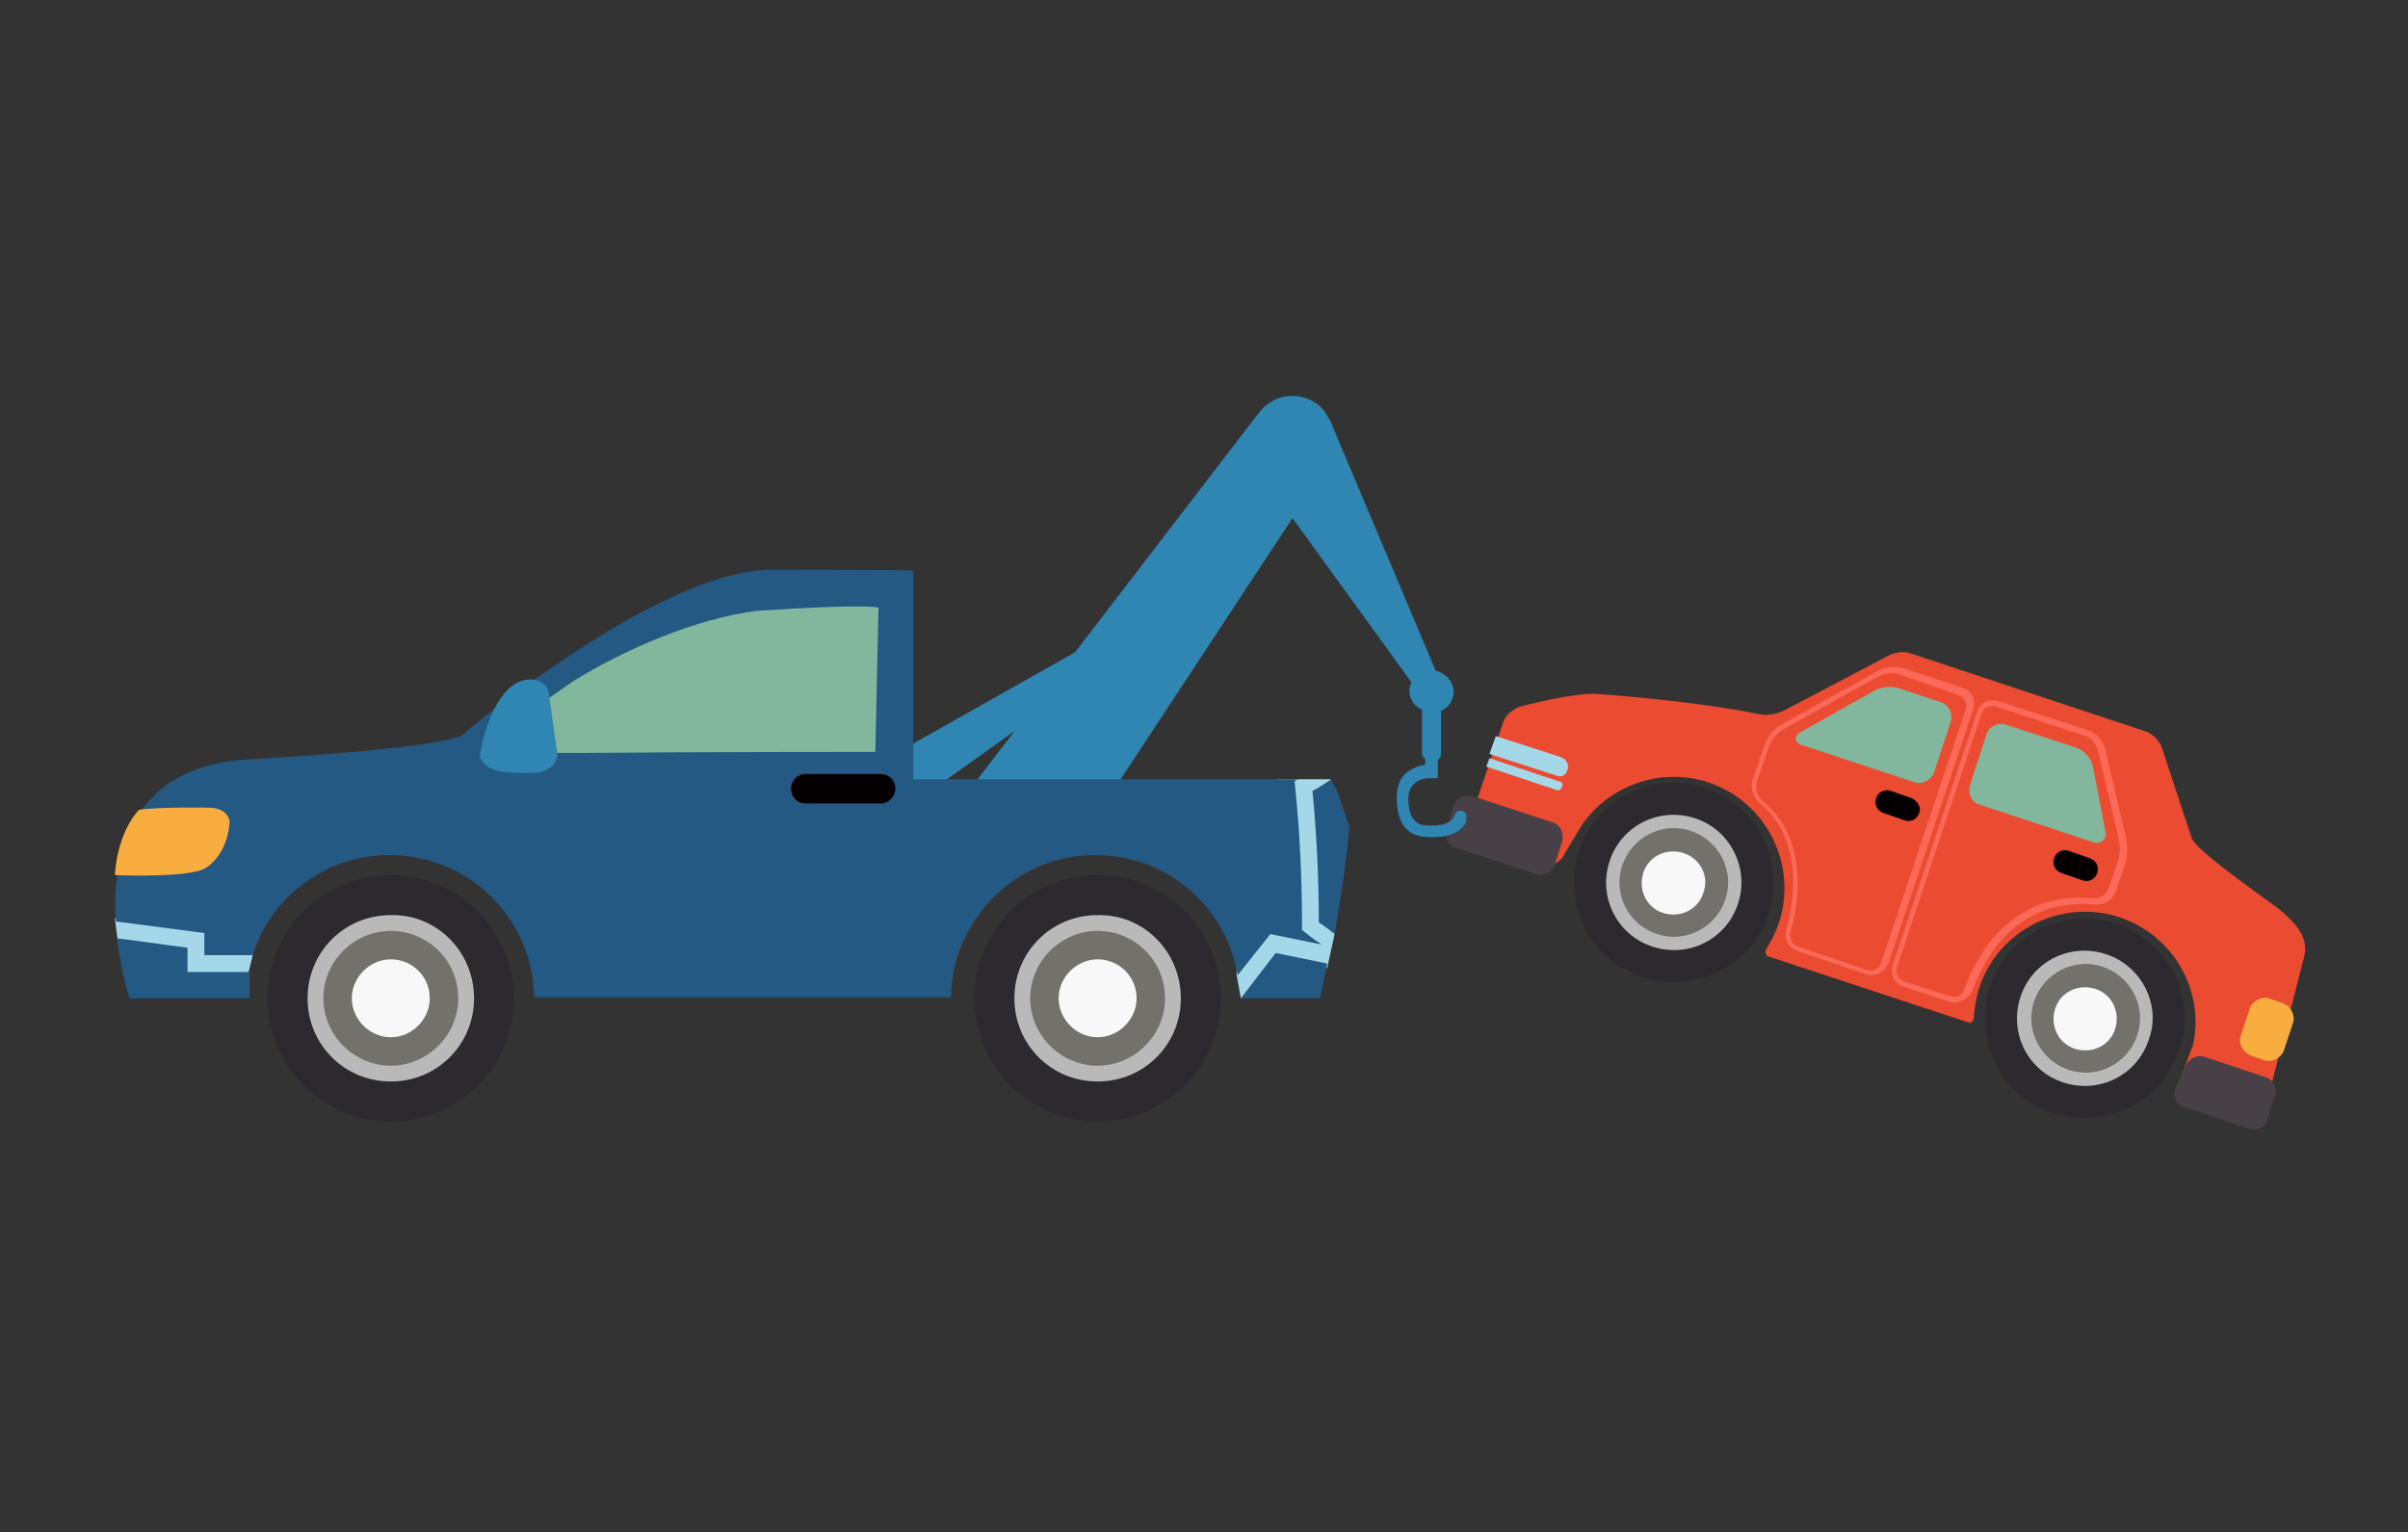 <?xml version="1.0" encoding="utf-8"?>
<!-- Generator: Adobe Illustrator 22.1.0, SVG Export Plug-In . SVG Version: 6.00 Build 0)  -->
<svg version="1.1" id="圖層_1" xmlns="http://www.w3.org/2000/svg" xmlns:xlink="http://www.w3.org/1999/xlink" x="0px" y="0px"
	 viewBox="0 0 228.6 145.5" style="enable-background:new 0 0 228.6 145.5;" xml:space="preserve">
<rect x="0" y="0" width="228.6" height="145.5" fill="#333333" stroke="none"/>
<style type="text/css">
	.st0{clip-path:url(#SVGID_3_);fill:#EB4B31;}
	.st1{clip-path:url(#SVGID_3_);fill:#F8AD3E;}
	.st2{clip-path:url(#SVGID_3_);fill:#474046;}
	.st3{clip-path:url(#SVGID_3_);fill:#82B79E;}
	.st4{clip-path:url(#SVGID_3_);fill:#040002;}
	.st5{clip-path:url(#SVGID_3_);fill:#FC6959;}
	.st6{clip-path:url(#SVGID_3_);fill:#2D2A2F;}
	.st7{clip-path:url(#SVGID_3_);fill:#B9B9B9;}
	.st8{clip-path:url(#SVGID_3_);fill:#73716B;}
	.st9{clip-path:url(#SVGID_3_);fill:#F9F8F9;}
	.st10{clip-path:url(#SVGID_3_);fill:#A4D7E7;}
	.st11{fill:#82B79E;}
	.st12{fill:#245983;}
	.st13{fill:#A4D7E7;}
	.st14{clip-path:url(#SVGID_4_);fill:#3086B2;}
	.st15{clip-path:url(#SVGID_4_);fill:#245983;}
	.st16{clip-path:url(#SVGID_4_);fill:#2D2A2F;}
	.st17{clip-path:url(#SVGID_4_);fill:#B9B9B9;}
	.st18{clip-path:url(#SVGID_4_);fill:#73716B;}
	.st19{clip-path:url(#SVGID_4_);fill:#F9F8F9;}
	.st20{clip-path:url(#SVGID_4_);fill:#F8AD3E;}
	.st21{clip-path:url(#SVGID_4_);fill:#040002;}
</style>
<g>
	<defs>
		
			<rect id="SVGID_1_" x="161.4" y="39.9" transform="matrix(0.315 -0.949 0.949 0.315 46.194 226.41)" width="37.2" height="82.7"/>
	</defs>
	<clipPath id="SVGID_3_">
		<use xlink:href="#SVGID_1_"  style="overflow:visible;"/>
	</clipPath>
	<path class="st0" d="M205.3,71.2c-0.2-0.8-0.9-1.5-1.7-1.8l-21.9-7.3c-0.8-0.3-1.8-0.2-2.5,0.2l-9.7,5.1c-0.8,0.4-1.7,0.6-2.6,0.4
		c0,0-4.8-1.1-15.2-1.9c-2.1-0.2-7.4,1.2-7.4,1.2c-0.8,0.3-1.5,0.9-1.7,1.8l-3.1,9.2c-0.2,0.7,0.1,1.5,0.9,1.8l6,2.1
		c0.8,0.3,1.6,0,2-0.7l1.8-3c2.6-3.7,7.4-5.5,12-4c6.5,2.2,9.2,9.9,5.6,15.6c-0.1,0.2-0.2,0.4-0.2,0.5c0,0.2,0.1,0.3,0.2,0.4
		l19.1,6.3c0.2,0,0.3,0,0.4-0.2c0.1-0.2,0.1-0.3,0.1-0.5c0.1-0.9,0.2-1.7,0.5-2.6c1.8-5.5,7.8-8.5,13.3-6.7c5.1,1.7,8.1,6.9,7,12.1
		c-0.1,0.2-0.6,1.7-1.1,2.9c-0.3,0.7,0.1,1.5,0.8,1.7l5.6,1.8c0.7,0.2,1.5-0.2,1.7-0.9l3.4-13.3c0.2-0.9,1.2-2.7-3.1-5.7
		c-5.8-4.2-7.3-5.5-7.5-6.3L205.3,71.2z"/>
	<path class="st1" d="M212.7,98.4c-0.2,0.7,0.2,1.5,0.9,1.8l1.4,0.5c0.7,0.2,1.5-0.2,1.8-0.9l0.9-2.7c0.2-0.7-0.2-1.5-0.9-1.8
		l-1.4-0.5c-0.7-0.2-1.5,0.2-1.8,0.9L212.7,98.4z"/>
	<path class="st2" d="M138,76.5c0.2-0.7,1-1.1,1.8-0.9l7.6,2.5c0.7,0.2,1.1,1,0.9,1.8l-0.7,2.2c-0.2,0.7-1,1.1-1.8,0.9l-7.6-2.5
		c-0.7-0.2-1.1-1-0.9-1.8L138,76.5z"/>
	<path class="st2" d="M207.5,101.2c0.3-0.7,1.1-1.1,1.9-0.8l5.7,1.9c0.7,0.2,1.1,1,0.9,1.8l-0.7,2.2c-0.2,0.7-1,1.1-1.8,0.9
		l-6.2-2.1c-0.7-0.2-1.1-1-0.8-1.7L207.5,101.2z"/>
	<path class="st3" d="M188.6,69.7c0.2-0.7,1-1.1,1.8-0.9l6.7,2.2c0.8,0.3,1.4,1,1.6,1.8l1.2,6.3c0.1,0.6-0.5,1.1-1.1,0.9l-10.9-3.6
		c-0.7-0.2-1.1-1-0.9-1.8L188.6,69.7z"/>
	<path class="st4" d="M195,81.5c-0.2,0.6,0.1,1.2,0.7,1.4l2,0.7c0.6,0.2,1.2-0.1,1.4-0.7c0.2-0.6-0.1-1.2-0.7-1.4l-2-0.7
		C195.8,80.6,195.2,80.9,195,81.5"/>
	<path class="st5" d="M185,95.1l-4.3-1.4c-0.9-0.3-1.3-1.2-1-2.1l8-24c0.3-0.9,1.2-1.3,2.1-1l8.3,2.7c0.9,0.3,1.6,1,1.8,2l1.9,8.1
		c0.2,0.9,0.2,1.9-0.1,2.8l-0.8,2.4c-0.3,0.8-1.1,1.4-2.1,1.3c-7.6-0.7-10.6,5.5-11.6,8.3C186.7,95,185.8,95.4,185,95.1 M189.5,67.1
		c-0.6-0.2-1.2,0.1-1.4,0.7l-8,24c-0.2,0.6,0.1,1.2,0.7,1.4l4.3,1.4c0.6,0.2,1.2-0.1,1.4-0.7c1-2.8,4.2-9.3,12.1-8.6
		c0.7,0.1,1.4-0.3,1.6-1L201,82c0.3-0.8,0.3-1.7,0.1-2.5l-1.9-8.1c-0.2-0.8-0.7-1.4-1.5-1.6L189.5,67.1z"/>
	<path class="st3" d="M185.2,68.5c0.2-0.7-0.1-1.5-0.9-1.8l-3.9-1.3c-0.8-0.3-1.8-0.2-2.5,0.2l-7.1,4c-0.5,0.3-0.4,0.9,0.1,1.1
		l10.9,3.6c0.7,0.2,1.5-0.2,1.8-0.9L185.2,68.5z"/>
	<path class="st4" d="M182.2,77.2c-0.2,0.6-0.8,0.9-1.4,0.7l-2-0.7c-0.6-0.2-0.9-0.8-0.7-1.4c0.2-0.6,0.8-0.9,1.4-0.7l2,0.7
		C182.1,76.1,182.4,76.7,182.2,77.2"/>
	<path class="st5" d="M177.1,92.5l-6.5-2.2c-0.8-0.3-1.3-1.2-1-2.1c0.7-2.4,1.7-8.3-2.4-11.8c-0.8-0.6-1.1-1.6-0.8-2.4l1.1-3.2
		c0.3-0.9,0.9-1.7,1.8-2.1l8.8-4.9c0.8-0.5,1.8-0.6,2.7-0.3l5.5,1.8c0.9,0.3,1.3,1.2,1,2.1l-8,24C178.9,92.4,178,92.8,177.1,92.5
		 M180.5,64.1c-0.8-0.3-1.6-0.2-2.3,0.2l-8.8,4.9c-0.7,0.4-1.3,1.1-1.5,1.8l-1.1,3.2c-0.2,0.6,0,1.4,0.6,1.9
		c4.4,3.7,3.3,9.9,2.6,12.3c-0.2,0.6,0.1,1.3,0.7,1.5l6.5,2.2c0.6,0.2,1.2-0.1,1.4-0.7l8-24c0.2-0.6-0.1-1.2-0.7-1.4L180.5,64.1z"/>
	<path class="st6" d="M167.9,86.8c-1.6,5-7,7.6-12,6c-5-1.6-7.6-7-6-12c1.6-5,7-7.6,12-6C166.8,76.5,169.5,81.8,167.9,86.8"/>
	<path class="st7" d="M165,85.8c-1.1,3.4-4.7,5.2-8.1,4.1c-3.4-1.1-5.2-4.7-4.1-8.1c1.1-3.4,4.7-5.2,8.1-4.1
		C164.3,78.8,166.1,82.5,165,85.8"/>
	<path class="st8" d="M163.8,85.4c-0.9,2.7-3.8,4.2-6.5,3.3c-2.7-0.9-4.2-3.8-3.3-6.5c0.9-2.7,3.8-4.2,6.5-3.3
		C163.2,79.8,164.7,82.7,163.8,85.4"/>
	<path class="st9" d="M161.7,84.8c-0.5,1.6-2.2,2.4-3.8,1.9c-1.6-0.5-2.4-2.2-1.9-3.8c0.5-1.6,2.2-2.4,3.8-1.9
		C161.4,81.5,162.3,83.2,161.7,84.8"/>
	<path class="st6" d="M206.9,99.7c-1.6,5-7,7.6-12,6c-5-1.6-7.6-7-6-12c1.6-5,7-7.6,12-6C205.9,89.4,208.6,94.7,206.9,99.7"/>
	<path class="st7" d="M204,98.7c-1.1,3.4-4.7,5.2-8.1,4.1c-3.4-1.1-5.2-4.7-4.1-8.1c1.1-3.4,4.7-5.2,8.1-4.1
		C203.3,91.7,205.2,95.4,204,98.7"/>
	<path class="st8" d="M202.9,98.3c-0.9,2.7-3.8,4.2-6.5,3.3c-2.7-0.9-4.2-3.8-3.3-6.5c0.9-2.7,3.8-4.2,6.5-3.3
		C202.3,92.7,203.8,95.6,202.9,98.3"/>
	<path class="st9" d="M200.8,97.7c-0.5,1.6-2.2,2.4-3.8,1.9c-1.6-0.5-2.4-2.2-1.9-3.8c0.5-1.6,2.2-2.4,3.8-1.9
		C200.5,94.4,201.3,96.1,200.8,97.7"/>
	<path class="st10" d="M148.8,73.1c0.2-0.5-0.1-1-0.6-1.2l-6.2-2l-0.6,1.7l6.2,2C148.2,73.9,148.7,73.6,148.8,73.1"/>
	<path class="st10" d="M148.3,74.7c0.1-0.2,0-0.5-0.3-0.5l-6.6-2.2l-0.3,0.8l6.6,2.2C148,75.1,148.2,75,148.3,74.7"/>
</g>
<g>
	<polygon class="st11" points="84.5,56.6 84.5,72.6 48.3,72.5 47.6,68.1 54.5,63 66.1,57.2 78.4,56.3 	"/>
	<polygon class="st12" points="55.4,71.5 50.2,71.5 46.3,73.2 50.4,76.5 58.4,74.8 	"/>
	<polygon class="st12" points="52.1,63.6 49.4,65.4 51.1,67 54.4,64.7 55.7,62.5 	"/>
	<polygon class="st13" points="123.1,74 126.3,74 126.3,86.4 126.7,88.7 126,91.9 117.8,94.8 117.4,92.6 117.4,83.6 119.7,74.8 
		121.3,74 	"/>
	<polygon class="st13" points="10.9,87.2 11.2,89.5 15.6,93.2 22,93.2 23.6,92.3 24,90.7 23,84.5 	"/>
	<g>
		<defs>
			<rect id="SVGID_2_" x="10.9" y="37.6" width="128.3" height="68.9"/>
		</defs>
		<clipPath id="SVGID_4_">
			<use xlink:href="#SVGID_2_"  style="overflow:visible;"/>
		</clipPath>
		<path class="st14" d="M138.8,77c-0.3-0.1-0.6,0.1-0.7,0.4c-0.2,0.7-1,1-2.2,1c-0.8,0-1.3-0.1-1.6-0.5c-0.4-0.4-0.6-1.1-0.6-2.1
			c0-0.6,0.2-1.1,0.6-1.4c0.6-0.6,1.6-0.5,1.6-0.5l0.6,0v-1.7c0.2-0.2,0.3-0.4,0.3-0.6v-4.1c0.7-0.3,1.2-1,1.2-1.8
			c0-1-0.8-1.8-1.7-2l-10-23.7c-0.3-0.6-0.7-1.2-1.2-1.6c-0.3-0.2-0.6-0.4-0.9-0.5c-1.6-0.7-3.5-0.2-4.6,1.2l-0.4,0.5L92.5,74.4
			c-0.1,0.1-0.2,0.2-0.2,0.3c-1.5,2.2-1.2,5.1,0.6,7c3.1-1,6.1-2.1,9.4-2.4c0.2,0,0.4,0,0.6,0l19.8-30.1L134,64.8
			c-0.1,0.2-0.2,0.5-0.2,0.8c0,0.8,0.5,1.5,1.2,1.8v4.1c0,0.2,0.1,0.4,0.3,0.6v0.5c-0.5,0.1-1.2,0.3-1.8,0.8
			c-0.6,0.5-0.9,1.3-0.9,2.3c0,1.4,0.3,2.4,0.9,3c0.6,0.6,1.3,0.8,2.4,0.8h0.1c2.3,0,3.1-1,3.3-1.8C139.3,77.4,139.1,77.1,138.8,77"
			/>
		<path class="st15" d="M11.2,82.6L11.2,82.6C11.2,82.5,11.2,82.5,11.2,82.6C11.2,82.5,11.2,82.5,11.2,82.6"/>
		<path class="st15" d="M13.2,77.3L13.2,77.3C13,77.6,13,77.6,13.2,77.3"/>
		<polygon class="st14" points="111.9,58.3 86.4,76.5 83.7,72.3 111,56.9 		"/>
		<path class="st15" d="M126.9,75c0.4,1.2,0.8,2.3,1.2,3.5c-0.3,3.4-0.8,6.8-1.4,10.2c-0.5-0.4-1-0.8-1.5-1.1
			c0-4.2-0.2-8.3-0.6-12.5c0.6-0.3,1.2-0.7,1.8-1.1C126.5,74.4,126.7,74.7,126.9,75"/>
		<path class="st15" d="M11.1,89.1c0.4,3.2,1.2,5.7,1.2,5.7h11.4v-2.5h-5.9V90L11.1,89.1z"/>
		<path class="st15" d="M126,91.5l-4.9-1l-3.3,4.3h7.5C125.3,94.8,125.6,93.5,126,91.5"/>
		<path class="st15" d="M123.6,88.3l0-0.8c0-4.1-0.2-8.2-0.6-12.3l-0.1-1l0.3-0.2H86.7V54.2c-0.7-0.1-12.6-0.1-13.4-0.1
			c-6.2,0-14.9,5.1-21.2,9.5c1,0,1.8,0.5,2.3,1.1c5-3.1,11.8-6,17.5-6.7c10.5-0.7,11.5-0.3,11.5-0.3l-0.3,13.7c0,0-17.1,0-27.8,0.1
			c-0.1,0.3-0.3,0.6-0.5,0.9c-0.6,0.7-1.6,1.1-2.7,1.1l-0.8,0c-1.3,0-3.5,0-4.4-1.9c-0.5-1,0.3-3.4,0.6-4.1c0.1-0.4,0.3-0.7,0.5-1
			c-2.5,1.9-4.1,3.3-4.1,3.3s-1.1,1.2-20.2,2.3c-5.5,0.3-8.7,2.4-10.5,5.2h7c0,0,2.3,1-1.1,4.7c-0.5,0.5-5.7,0.6-7.9,0.6
			c-0.3,1.7-0.3,3.3-0.2,4.9l8.4,1.1v2.1H24c0.3-1,0.6-1.6,0.6-1.6c2.2-4.7,6.9-7.9,12.4-7.9c7.5,0,13.6,6,13.7,13.5h39.6
			c0-3.3,1.3-5.6,1.3-5.6c2.2-4.7,6.9-7.9,12.4-7.9c6.8,0,12.4,4.9,13.5,11.4l3.1-3.9l4.9,1C124.8,89.3,123.6,88.3,123.6,88.3
			 M84.4,74.9c0,0.3-0.2,0.6-0.6,0.6l-6.9,0c-0.3,0-0.6-0.2-0.6-0.6c0-0.3,0.2-0.6,0.6-0.6l7-0.3C84.2,74,84.7,74.2,84.4,74.9"/>
		<path class="st16" d="M48.8,94.8c0,6.5-5.2,11.7-11.7,11.7c-6.5,0-11.7-5.2-11.7-11.7s5.2-11.7,11.7-11.7
			C43.5,83.1,48.8,88.3,48.8,94.8"/>
		<path class="st17" d="M45,94.8c0,4.4-3.5,7.9-7.9,7.9c-4.4,0-7.9-3.5-7.9-7.9c0-4.4,3.5-7.9,7.9-7.9C41.5,86.8,45,90.4,45,94.8"/>
		<path class="st18" d="M43.5,94.8c0,3.5-2.9,6.4-6.4,6.4c-3.5,0-6.4-2.9-6.4-6.4c0-3.5,2.9-6.4,6.4-6.4
			C40.6,88.4,43.5,91.2,43.5,94.8"/>
		<path class="st19" d="M40.8,94.8c0,2-1.7,3.7-3.7,3.7c-2,0-3.7-1.7-3.7-3.7c0-2,1.7-3.7,3.7-3.7C39.1,91.1,40.8,92.7,40.8,94.8"/>
		<path class="st16" d="M115.9,94.8c0,6.5-5.2,11.7-11.7,11.7c-6.5,0-11.7-5.2-11.7-11.7s5.2-11.7,11.7-11.7
			C110.7,83.1,115.9,88.3,115.9,94.8"/>
		<path class="st17" d="M112.1,94.8c0,4.4-3.5,7.9-7.9,7.9c-4.4,0-7.9-3.5-7.9-7.9c0-4.4,3.5-7.9,7.9-7.9
			C108.6,86.8,112.1,90.4,112.1,94.8"/>
		<path class="st18" d="M110.6,94.8c0,3.5-2.9,6.4-6.4,6.4c-3.5,0-6.4-2.9-6.4-6.4c0-3.5,2.9-6.4,6.4-6.4
			C107.7,88.4,110.6,91.2,110.6,94.8"/>
		<path class="st19" d="M107.9,94.8c0,2-1.7,3.7-3.7,3.7c-2,0-3.7-1.7-3.7-3.7c0-2,1.7-3.7,3.7-3.7
			C106.2,91.1,107.9,92.7,107.9,94.8"/>
		<path class="st14" d="M52.9,71.5l-0.8-5.7c-0.1-1-1.4-1.6-2.7-1.1c-2.9,1.1-4,7.1-3.8,7.3c0.8,1.5,2.7,1.4,5,1.4
			C52,73.4,53,72.5,52.9,71.5"/>
		<path class="st20" d="M13.2,76.9c0,0-2,1.9-2.3,6.2c0,0,6.6,0.3,8.5-0.6c0,0,2.2-1.1,2.4-4.5c0,0-0.1-1.2-1.8-1.3
			C20,76.7,15.3,76.6,13.2,76.9"/>
		<path class="st21" d="M83.6,76.3h-7.1c-0.8,0-1.4-0.6-1.4-1.4c0-0.8,0.6-1.4,1.4-1.4h7.1c0.8,0,1.4,0.6,1.4,1.4
			C85,75.6,84.4,76.3,83.6,76.3"/>
	</g>
</g>
</svg>
